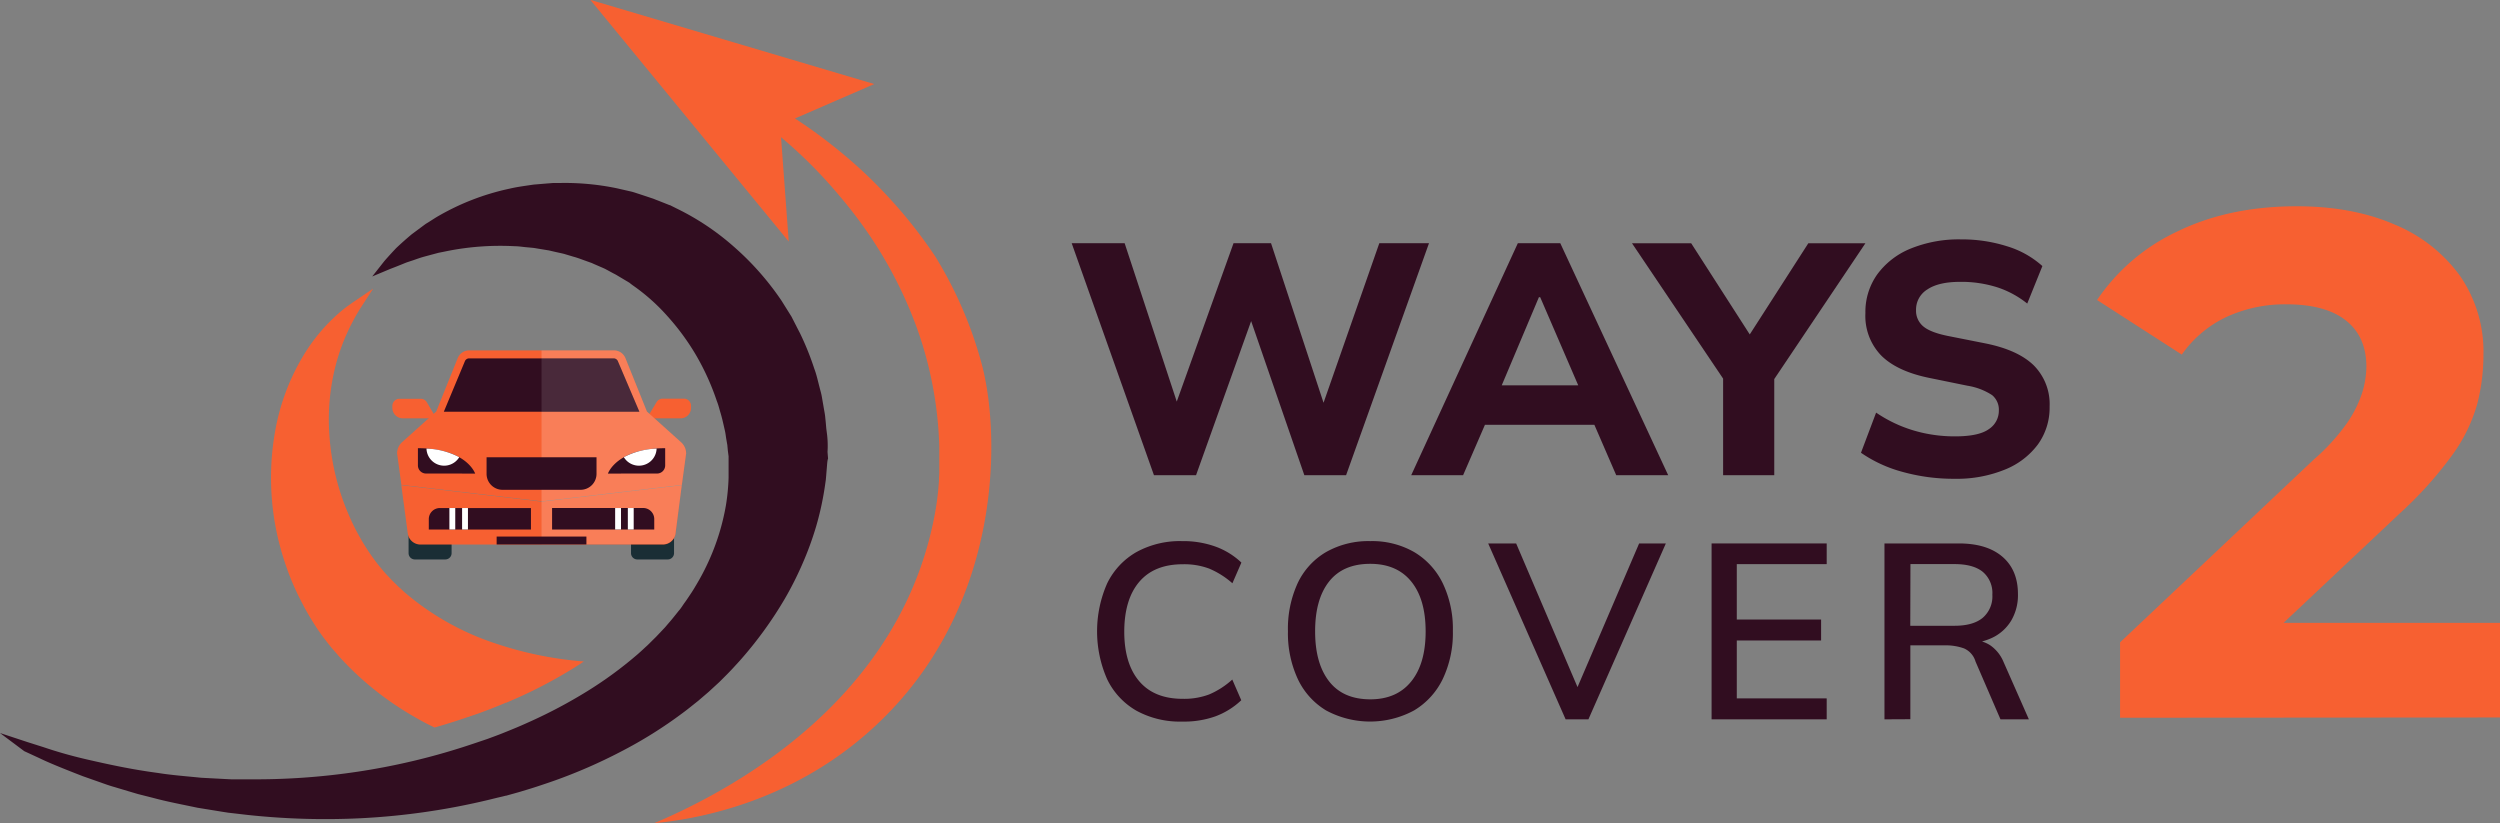 <svg xmlns="http://www.w3.org/2000/svg" viewBox="0 0 581.16 191.43"><rect x="0" y="0" width="581.16" height="191.43" fill="#808080" stroke="none"/><defs><style>.cls-1{fill:#f76031;}.cls-2{fill:#310d20;}.cls-3{fill:#1a2e35;}.cls-4,.cls-5,.cls-6{fill:#fff;}.cls-4{opacity:0.19;}.cls-6{opacity:0.12;}</style></defs><title>logo</title><g id="graphics"><path class="cls-1" d="M125.07,316.38a57.78,57.78,0,0,0,3,7,64.08,64.08,0,0,0,4,6.92q.57.85,1.19,1.69c.38.54.9,1.19,1.34,1.76l.54.69.14.17.07.09.17.19.34.39,1.36,1.57A70.78,70.78,0,0,0,150.11,348a78.63,78.63,0,0,0,7.54,4.48l1.73.85q3.52-1,6.91-2.15l3.28-1.11,1.69-.63c.59-.22,1.1-.41,1.51-.58l.58-.23c.91-.36,1.77-.71,2.63-1.08l.11,0c1-.43,2.12-.92,3.13-1.37a109.29,109.29,0,0,0,12.19-6.48q1.35-.83,2.67-1.72a85,85,0,0,1-20.3-4.11,62.48,62.48,0,0,1-21.4-12l-1.08-1-.27-.24s-.13-.13,0,0l-.08-.08-.16-.15-.62-.61c-.31-.32-.56-.54-.9-.9s-.63-.68-.95-1a44,44,0,0,1-3.48-4.32,52.49,52.49,0,0,1-5.31-9.45,56.15,56.15,0,0,1-4.62-19.09,50.47,50.47,0,0,1,1.42-15.65,46.46,46.46,0,0,1,3.75-9.88c.57-1.11,1.06-2,1.39-2.53l.51-.86,3.11-4.8-4.75,3.22-.86.61c-.57.41-1.39,1-2.43,1.94a41.34,41.34,0,0,0-7.77,9.15,51.12,51.12,0,0,0-6.89,17.83A61.82,61.82,0,0,0,123,309.4,64.7,64.7,0,0,0,125.07,316.38Z" transform="translate(-58.36 -184.21)"/><path class="cls-1" d="M259.1,224.2c-2.85-2.65-5.68-5-8.41-7.11s-5.14-3.78-7.53-5.34l18.43-8-66-19.57,46.12,56.18-1.79-24.26c2.08,1.76,4.25,3.71,6.46,5.89s4.68,4.82,7,7.6a106.43,106.43,0,0,1,6.9,9,98.16,98.16,0,0,1,11.43,22.43,88.71,88.71,0,0,1,5,27l0,1.78v1.79l0,1.81c0,.7,0,1.2-.07,1.76l0,.83-.07.87c-.06.59-.08,1.17-.16,1.76l-.2,1.76-.26,1.76a82,82,0,0,1-3.6,14c-12.75,36-47.52,53.3-61.92,59.44,8.52-.82,32.73-4.32,52.85-24C291,324.6,291,286.45,286.75,269.5a94.13,94.13,0,0,0-11-25.71,110.93,110.93,0,0,0-8.15-10.72A115,115,0,0,0,259.1,224.2Z" transform="translate(-58.36 -184.21)"/><path class="cls-2" d="M250.73,289.27a22.25,22.25,0,0,0-.06-3.59c-.07-.77-.21-1.55-.27-2.32s-.14-1.54-.22-2.31-.25-1.52-.37-2.27l-.39-2.26c-.12-.76-.35-1.48-.53-2.22-.39-1.47-.71-3-1.23-4.36a65.17,65.17,0,0,0-3.33-8.27c-.68-1.3-1.34-2.62-2-3.89l-2.3-3.68a65,65,0,0,0-11.14-12.6,59.17,59.17,0,0,0-13.27-8.84l-.86-.43-.22-.11-.46-.23-.09,0-.37-.15-1.49-.59-1.48-.58-.37-.15-.48-.16-.95-.32-1.88-.62c-.62-.19-1.26-.43-1.84-.57l-3.46-.79a59.53,59.53,0,0,0-13.17-1.21h-1.55l-1.52.12-3,.25c-1.93.29-3.8.52-5.58.94a56.69,56.69,0,0,0-17.21,6.74l-1.57,1-.75.46-.69.51-2.52,1.87c-1.5,1.25-2.71,2.35-3.67,3.26-1.83,1.94-2.73,3-2.73,3l-2.82,3.58,4.2-1.76s1.29-.48,3.55-1.41c.57-.22,1.24-.41,1.95-.66s1.46-.52,2.31-.76l2.71-.73.72-.19.76-.15,1.58-.32a63.15,63.15,0,0,1,15.4-1.05c.72,0,1.46.11,2.21.19s1.49.13,2.25.22l2.29.38,1.16.19,1.16.27c.77.18,1.56.34,2.34.53l2.34.7c.79.21,1.56.51,2.34.79l1.17.42.59.21.57.26,2.31,1c.72.36,1.34.72,2,1.07l.5.26.25.13.33.2,1.36.81,1.37.82.35.21.09.05c-.67-.34-.15-.07-.28-.13l.13.1.53.39a45.38,45.38,0,0,1,8,7.09,55.52,55.52,0,0,1,6.71,9.12,57.07,57.07,0,0,1,4.86,10.72c.38.93.6,1.9.89,2.86s.51,1.94.73,2.91c.11.49.24,1,.33,1.47s.15,1,.23,1.49l.26,1.5.12,1.3.17,1.3a1.4,1.4,0,0,1,0,.18v1.7l0,1.94v.37c0-.83,0-.18,0-.34v.39l0,.78a49.19,49.19,0,0,1-.61,6.33,53.33,53.33,0,0,1-3.88,12.73,54.15,54.15,0,0,1-3.21,6.12c-.57,1-1.25,2-1.89,2.94-.32.49-.68.95-1,1.43s-.67,1-1.05,1.41c-.73.91-1.47,1.87-2.18,2.67l-.54.63-.27.32-.14.16-.17.18-1.37,1.45-.34.36-.17.18-.09.09,0,0-.64.63-1.27,1.26c-.89.8-1.75,1.64-2.67,2.41A91.38,91.38,0,0,1,194.7,345a115.16,115.16,0,0,1-12.89,6.85c-1.11.5-2.21,1-3.34,1.47s-2.22.92-3.31,1.35c-.53.22-1.13.44-1.72.66l-1.78.66-3.35,1.13a155.9,155.9,0,0,1-26.94,6.5,159.27,159.27,0,0,1-25,1.75l-2.9,0-1.43,0-1.41-.07-5.48-.29c-3.55-.36-6.94-.61-10.09-1.12-6.34-.84-11.79-2.06-16.29-3.09s-7.93-2.1-10.32-2.91l-3.66-1.16-6.43-2.12L64,358.83l3.49,1.61c2.23,1.09,5.69,2.49,10.13,4.21l3.52,1.24c1.24.43,2.52.92,3.9,1.3l4.28,1.28,1.12.33,1.15.29,2.37.6c3.2.87,6.67,1.52,10.32,2.29l5.66.92,1.46.23,1.49.17,3,.35a168.79,168.79,0,0,0,26.56.76,161.83,161.83,0,0,0,29.6-4.29l1.91-.47,1-.23.48-.12.24-.06.19-.05.11,0,1.83-.51c.61-.17,1.21-.33,1.88-.54,1.3-.39,2.62-.79,3.88-1.21s2.56-.85,3.84-1.31A120.74,120.74,0,0,0,202.57,359a101.8,101.8,0,0,0,14.57-9.11c1.18-.86,2.3-1.8,3.45-2.7l1.67-1.43.84-.72.87-.8,1.47-1.35.18-.17.21-.21.41-.41.83-.83c1.14-1.12,2.11-2.21,3.12-3.31a91.23,91.23,0,0,0,10.61-14.56,78.65,78.65,0,0,0,4.12-8.17,74.17,74.17,0,0,0,3.17-8.68,69,69,0,0,0,2-9.12l.17-1.16.08-.58.08-.94.16-1.94.08-1,.06-.48.05-.24c0-.08.09-.22.08-.32Z" transform="translate(-58.36 -184.21)"/><path class="cls-1" d="M208.71,281.46h7.82A2.43,2.43,0,0,0,219,279v-.46a1.66,1.66,0,0,0-1.66-1.66h-4.92a1.66,1.66,0,0,0-1.43.81Z" transform="translate(-58.36 -184.21)"/><path class="cls-1" d="M159.79,281.46H152a2.43,2.43,0,0,1-2.43-2.43v-.46a1.66,1.66,0,0,1,1.66-1.66h4.92a1.66,1.66,0,0,1,1.43.81Z" transform="translate(-58.36 -184.21)"/><path class="cls-3" d="M206.59,314.26h7a1.46,1.46,0,0,0,1.46-1.46V301.16h-10V312.8A1.46,1.46,0,0,0,206.59,314.26Z" transform="translate(-58.36 -184.21)"/><path class="cls-3" d="M154.88,314.26h7a1.46,1.46,0,0,0,1.46-1.46V301.16h-10V312.8A1.46,1.46,0,0,0,154.88,314.26Z" transform="translate(-58.36 -184.21)"/><path class="cls-1" d="M151.65,297l1.53,11.41a3,3,0,0,0,3,2.39h56.21a3,3,0,0,0,3-2.39L216.85,297l-32.6,3.82Z" transform="translate(-58.36 -184.21)"/><path class="cls-1" d="M216.67,287l-7.92-7.12-5-12.42a2.88,2.88,0,0,0-2.67-1.8H167.43a2.88,2.88,0,0,0-2.67,1.8l-5,12.42L151.83,287a3.5,3.5,0,0,0-1.16,2.6l1,7.33,32.6,3.82,32.6-3.82,1-7.33A3.5,3.5,0,0,0,216.67,287Z" transform="translate(-58.36 -184.21)"/><path class="cls-4" d="M216.67,287l-7.92-7.12-5-12.42a2.88,2.88,0,0,0-2.67-1.8H184.25v45.08h28.11a3,3,0,0,0,3-2.39L216.85,297l1-7.33A3.5,3.5,0,0,0,216.67,287Z" transform="translate(-58.36 -184.21)"/><path class="cls-2" d="M199.68,294.3s2-5.9,13.31-5.9v4a1.89,1.89,0,0,1-1.89,1.89Z" transform="translate(-58.36 -184.21)"/><path class="cls-2" d="M168.82,294.3s-2-5.9-13.31-5.9v4a1.89,1.89,0,0,0,1.89,1.89Z" transform="translate(-58.36 -184.21)"/><path class="cls-2" d="M102.27,118.1h21.16a0,0,0,0,1,0,0v5a0,0,0,0,1,0,0H99.68a0,0,0,0,1,0,0v-2.41A2.58,2.58,0,0,1,102.27,118.1Z"/><path class="cls-2" d="M186.71,302.31h23.75a0,0,0,0,1,0,0v5a0,0,0,0,1,0,0H189.29a2.58,2.58,0,0,1-2.58-2.58v-2.41a0,0,0,0,1,0,0Z" transform="translate(338.8 425.4) rotate(180)"/><path class="cls-2" d="M113.11,106.3h25.56a0,0,0,0,1,0,0v3.85a3.71,3.71,0,0,1-3.71,3.71H116.82a3.71,3.71,0,0,1-3.71-3.71V106.3A0,0,0,0,1,113.11,106.3Z"/><path class="cls-5" d="M203.38,290.49a4.11,4.11,0,0,0,7.62-2A17.66,17.66,0,0,0,203.38,290.49Z" transform="translate(-58.36 -184.21)"/><path class="cls-5" d="M165.12,290.49a17.66,17.66,0,0,0-7.62-2,4.11,4.11,0,0,0,7.62,2Z" transform="translate(-58.36 -184.21)"/><rect class="cls-5" x="104.47" y="118.1" width="1.36" height="4.99"/><rect class="cls-5" x="107.42" y="118.1" width="1.36" height="4.99"/><rect class="cls-5" x="143" y="118.1" width="1.36" height="4.99"/><rect class="cls-5" x="145.95" y="118.1" width="1.36" height="4.99"/><rect class="cls-2" x="115.45" y="124.73" width="20.87" height="1.84"/><path class="cls-2" d="M161.53,279.93H207L202,268.19a1.06,1.06,0,0,0-1-.67H167.43a1.06,1.06,0,0,0-1,.66Z" transform="translate(-58.36 -184.21)"/><path class="cls-6" d="M184.25,279.93H207L202,268.19a1.06,1.06,0,0,0-1-.67H184.25Z" transform="translate(-58.36 -184.21)"/><path class="cls-2" d="M326.61,294.67l-19.12-53.92h12.31l13.69,41.6h-3.29l14.91-41.6h8.72l13.69,41.6h-3.06L379,240.75h11.55l-19.27,53.92h-9.71l-13.23-38.32h1.76L336.4,294.67Z" transform="translate(-58.36 -184.21)"/><path class="cls-2" d="M386.42,294.67l24.78-53.92h9.87l25.08,53.92H434.07l-6.5-15,4.67,3.29h-32l4.74-3.29-6.5,15ZM416.1,253.3l-9.87,23.4-2.06-2.91h24.09l-1.76,2.91L416.4,253.3Z" transform="translate(-58.36 -184.21)"/><path class="cls-2" d="M458.92,294.67V269.05l2.45,6.81-23.63-35.1H451.5l14.84,23.1h-2.45l14.84-23.1H492l-23.56,35.1,2.37-6.81v25.62Z" transform="translate(-58.36 -184.21)"/><path class="cls-2" d="M512.77,295.51a44.38,44.38,0,0,1-12.16-1.61,31.15,31.15,0,0,1-9.64-4.44l3.52-9.33a31.71,31.71,0,0,0,5.51,3,32.07,32.07,0,0,0,6.12,1.87,33.76,33.76,0,0,0,6.73.65q5.51,0,7.84-1.68a5.09,5.09,0,0,0,2.33-4.28,4.4,4.4,0,0,0-1.57-3.63,14.7,14.7,0,0,0-5.7-2.18l-9-1.84q-7.42-1.53-11.09-5.2A13.23,13.23,0,0,1,492,257a15,15,0,0,1,2.75-9,18,18,0,0,1,7.76-6,29.7,29.7,0,0,1,11.74-2.14,34.64,34.64,0,0,1,10.71,1.61,21.58,21.58,0,0,1,8.18,4.59l-3.52,8.72a21.94,21.94,0,0,0-7-3.79,27.6,27.6,0,0,0-8.6-1.26q-5,0-7.61,1.76a5.5,5.5,0,0,0-2.64,4.82,4.71,4.71,0,0,0,1.61,3.71q1.61,1.42,5.66,2.26l8.87,1.76q7.57,1.53,11.24,5.12a12.77,12.77,0,0,1,3.67,9.56,14.59,14.59,0,0,1-2.71,8.79,17.78,17.78,0,0,1-7.65,5.85A29.61,29.61,0,0,1,512.77,295.51Z" transform="translate(-58.36 -184.21)"/><path class="cls-1" d="M551.2,351.06V333.53L596.27,291a47.24,47.24,0,0,0,7.85-8.68,26.85,26.85,0,0,0,3.42-7,21.19,21.19,0,0,0,.92-5.84q0-7-4.76-10.77t-13.94-3.76a32.57,32.57,0,0,0-13.61,2.84,26.47,26.47,0,0,0-10.6,8.85l-19.7-12.69A46.08,46.08,0,0,1,564.55,238q12-5.84,27.71-5.84,13,0,22.79,4.26a35.39,35.39,0,0,1,15.19,11.94,31,31,0,0,1,5.43,18.37A45.72,45.72,0,0,1,634.26,278a37.18,37.18,0,0,1-5.68,11.77,89.75,89.75,0,0,1-12.44,13.86l-37.4,35.23L573.57,329h65.95v22Z" transform="translate(-58.36 -184.21)"/><path class="cls-2" d="M333.17,351.95a21,21,0,0,1-10.67-2.55,16.87,16.87,0,0,1-6.76-7.28,27.64,27.64,0,0,1,0-22.3,16.9,16.9,0,0,1,6.76-7.25A21,21,0,0,1,333.17,310a22.16,22.16,0,0,1,7.77,1.28,17.31,17.31,0,0,1,6,3.71l-2.09,4.81a19.64,19.64,0,0,0-5.42-3.42,16.57,16.57,0,0,0-6.12-1q-6.61,0-10.09,4.06T319.71,331q0,7.48,3.48,11.57t10.09,4.09a16.55,16.55,0,0,0,6.12-1,19,19,0,0,0,5.42-3.48l2.09,4.81a17.68,17.68,0,0,1-6,3.74A21.69,21.69,0,0,1,333.17,351.95Z" transform="translate(-58.36 -184.21)"/><path class="cls-2" d="M357.76,331A25.44,25.44,0,0,1,360,319.82a16.53,16.53,0,0,1,6.58-7.25A19.89,19.89,0,0,1,376.9,310a19.61,19.61,0,0,1,10.21,2.55,17.12,17.12,0,0,1,6.64,7.25,24.5,24.5,0,0,1,2.35,11.08,24.82,24.82,0,0,1-2.35,11.17,17.22,17.22,0,0,1-6.67,7.31,21.53,21.53,0,0,1-20.45,0,16.9,16.9,0,0,1-6.58-7.31A25.2,25.2,0,0,1,357.76,331Zm6.32,0q0,7.43,3.25,11.6t9.57,4.18q6.15,0,9.51-4.15T389.77,331q0-7.48-3.34-11.6t-9.54-4.12q-6.32,0-9.57,4.12T364.08,331Z" transform="translate(-58.36 -184.21)"/><path class="cls-2" d="M422.31,351.43l-18-40.89h6.5l15.31,35.84h-2.09l15.37-35.84h6.21l-18,40.89Z" transform="translate(-58.36 -184.21)"/><path class="cls-2" d="M456.24,351.43V310.54H483v4.81H462.1v12.88h19.6v4.87H462.1v13.46H483v4.87Z" transform="translate(-58.36 -184.21)"/><path class="cls-2" d="M496.43,351.43V310.54h17.28q6.55,0,10.15,3.1t3.6,8.67a11.63,11.63,0,0,1-1.62,6.26,10.34,10.34,0,0,1-4.58,4,16.49,16.49,0,0,1-7,1.36l.93-.93h1.57a7.68,7.68,0,0,1,4.26,1.22,8.81,8.81,0,0,1,3.1,3.89L530,351.43H523.4L517.6,338a4.78,4.78,0,0,0-2.7-3.07,12.7,12.7,0,0,0-4.5-.7h-7.95v17.17Zm6-21.75h10.27q4.35,0,6.58-1.86a6.55,6.55,0,0,0,2.23-5.34,6.45,6.45,0,0,0-2.23-5.34q-2.23-1.8-6.58-1.8H502.47Z" transform="translate(-58.36 -184.21)"/></g></svg>
